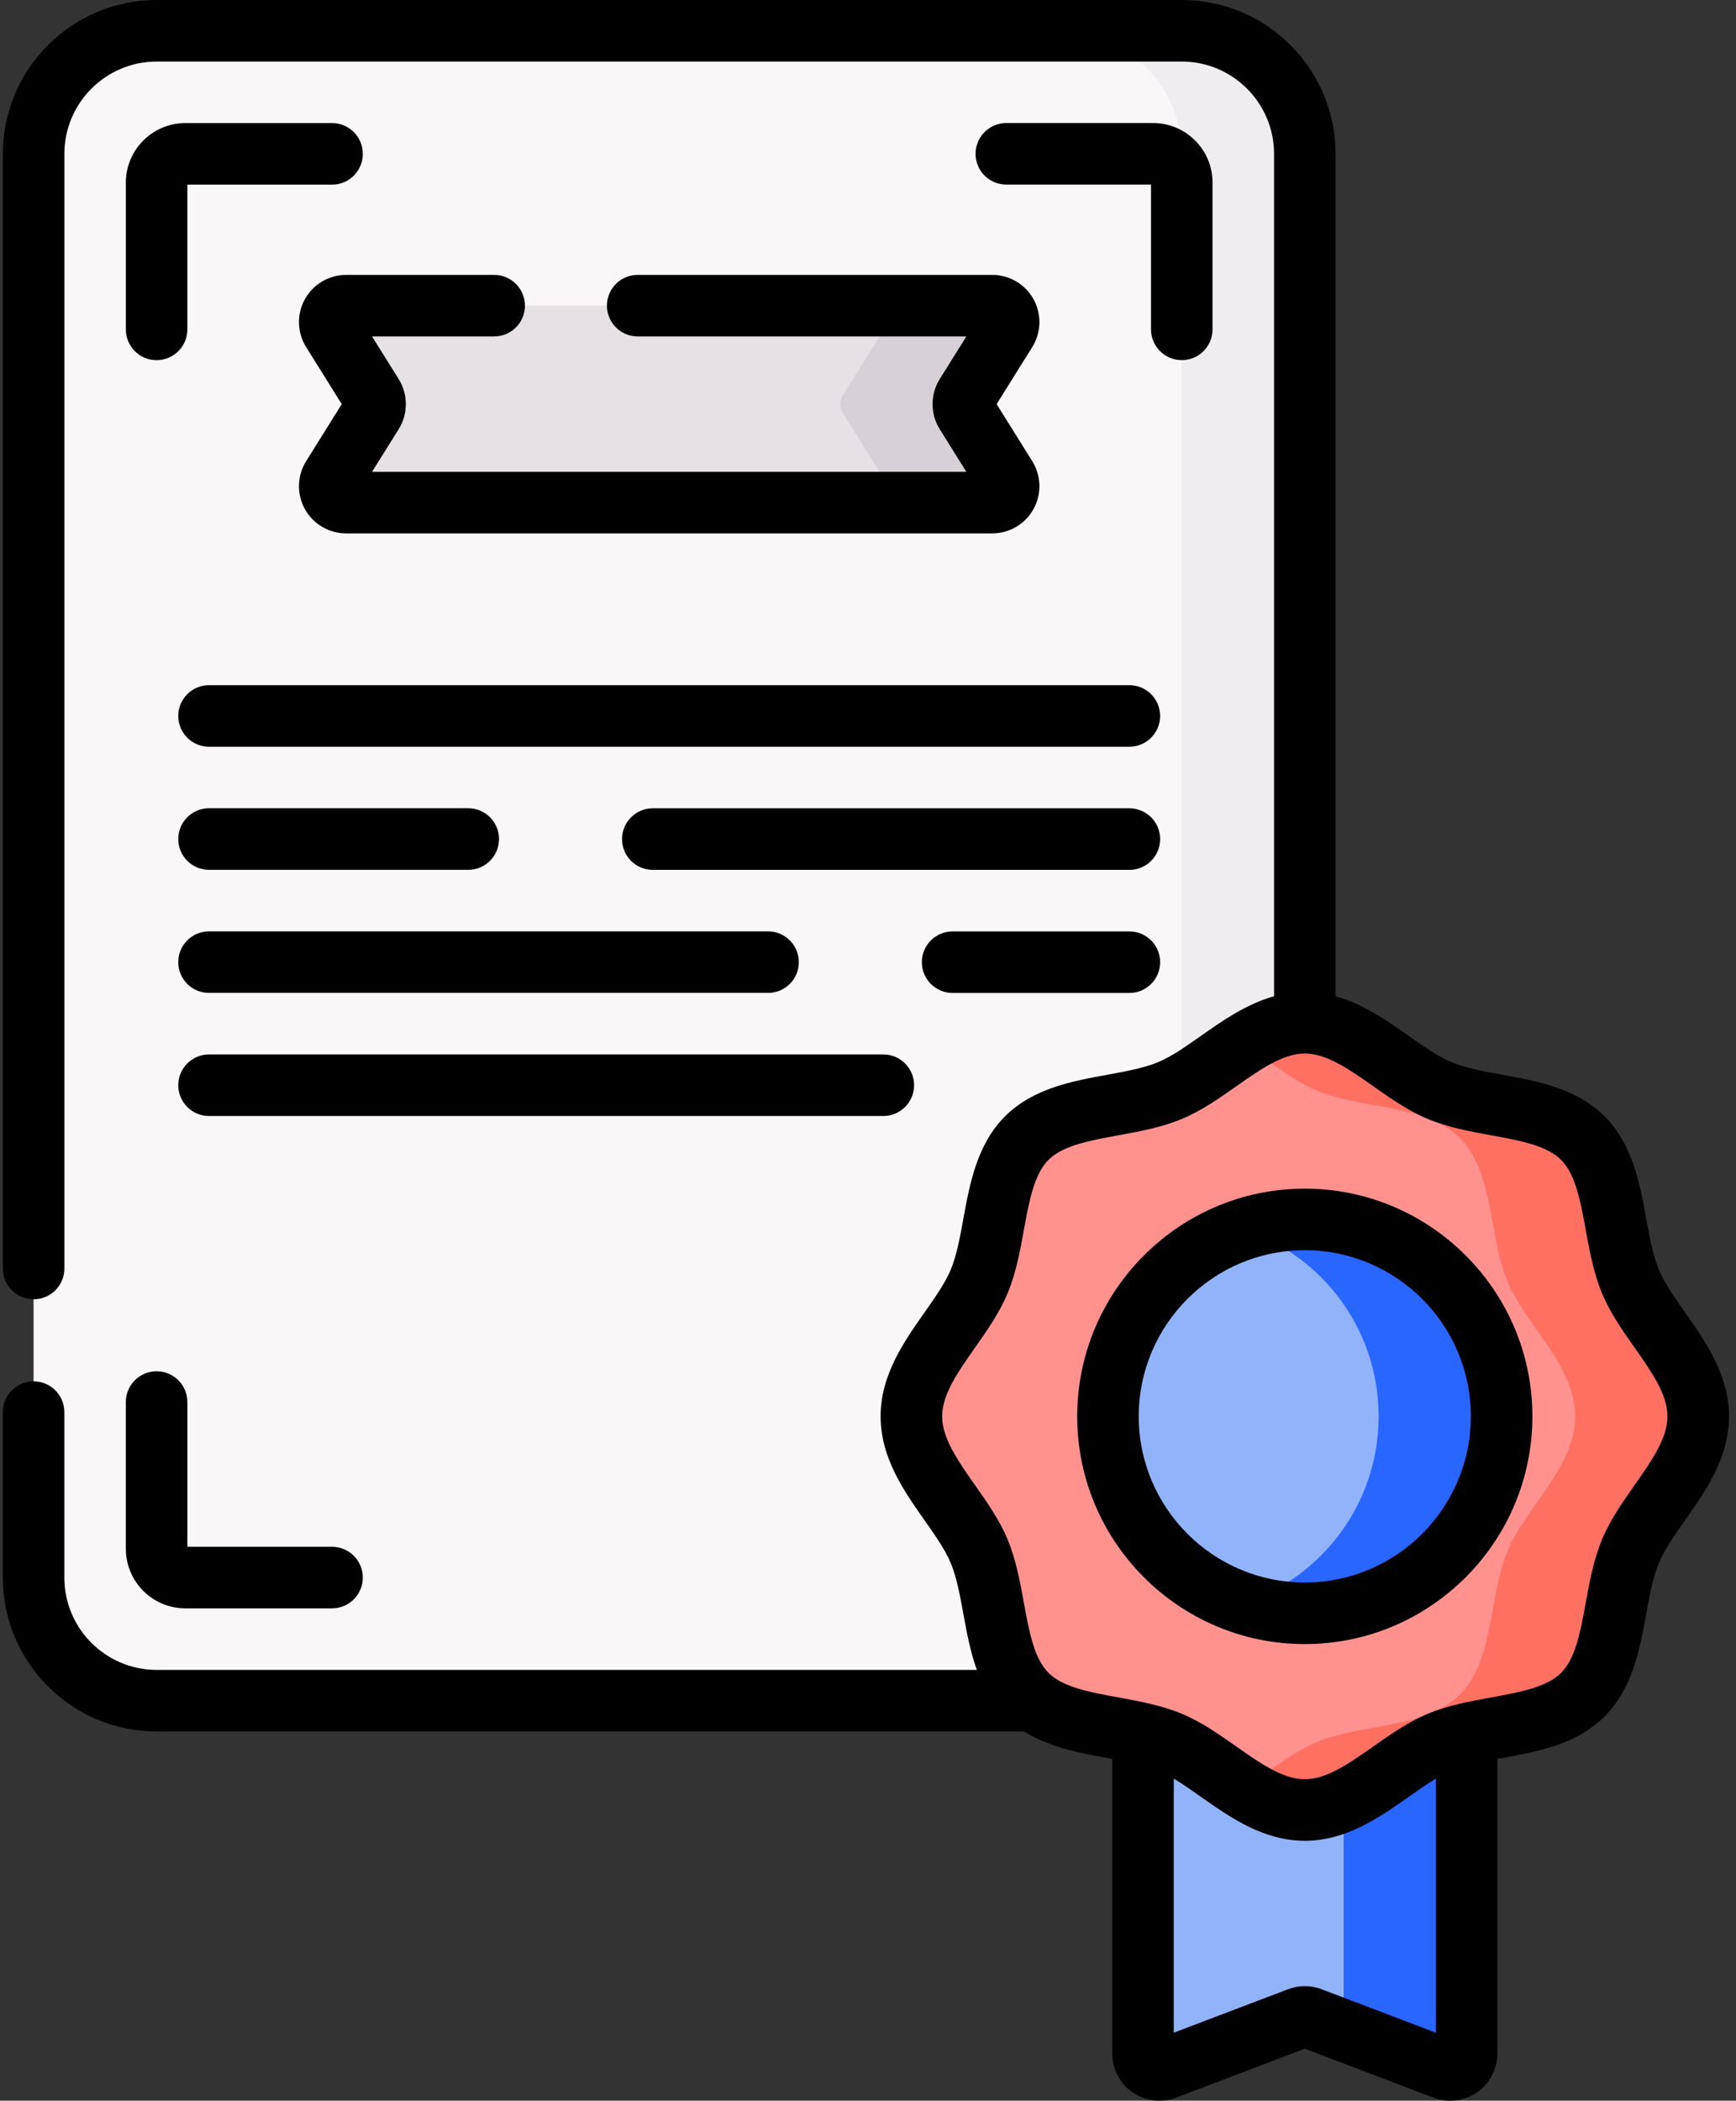 <?xml version="1.0" encoding="UTF-8"?>
<svg viewBox="0 0 191 231" xmlns="http://www.w3.org/2000/svg">
<rect x="0" y="0" width="191" height="231" fill="#333333" stroke="none"/>
<path d="m130.02 187.01h-112.79c-7.476 0-13.535-6.06-13.535-13.536v-156.56c0-7.476 6.06-13.535 13.535-13.535h112.79c7.475 0 13.535 6.06 13.535 13.535v156.56c0 7.476-6.06 13.536-13.535 13.536z" fill="#F9F7F8"/>
<path d="m130.02 3.384h-13.535c7.476 0 13.535 6.06 13.535 13.535v156.56c0 7.475-6.059 13.535-13.535 13.535h13.535c7.476 0 13.536-6.06 13.536-13.535v-156.56c0-7.476-6.061-13.535-13.536-13.535z" fill="#EFEDEF"/>
<path d="m158.92 227.5-14.716-5.594c-0.414-0.157-0.87-0.157-1.283 0l-14.716 5.594c-1.182 0.449-2.446-0.424-2.446-1.687v-50.055h35.607v50.055c0 1.264-1.265 2.136-2.446 1.687z" fill="#91B3FA"/>
<path d="m147.83 175.76v47.526l11.09 4.216c1.181 0.449 2.445-0.424 2.445-1.687v-50.055h-13.535z" fill="#2965FF"/>
<path d="m143.56 199.03c-5.558 0-9.996-5.449-14.834-7.461-5.01-2.082-11.983-1.451-15.762-5.231-3.78-3.779-3.149-10.752-5.231-15.762-2.012-4.838-7.462-9.276-7.462-14.834s5.45-9.996 7.462-14.834c2.082-5.01 1.451-11.982 5.231-15.762 3.779-3.779 10.752-3.148 15.762-5.231 4.838-2.011 9.276-7.461 14.834-7.461s9.995 5.45 14.834 7.461c5.01 2.083 11.982 1.452 15.762 5.231 3.779 3.78 3.148 10.752 5.231 15.762 2.011 4.838 7.461 9.276 7.461 14.834s-5.45 9.996-7.461 14.834c-2.083 5.01-1.452 11.982-5.231 15.762-3.78 3.779-10.752 3.148-15.762 5.231-4.839 2.012-9.276 7.461-14.834 7.461z" fill="#FF928E"/>
<path d="m179.39 140.91c-2.082-5.01-1.452-11.982-5.232-15.762-3.779-3.779-10.752-3.149-15.761-5.231-4.839-2.011-9.276-7.461-14.834-7.461-2.428 0-4.641 1.039-6.768 2.378 2.743 1.726 5.341 3.95 8.066 5.083 5.01 2.083 11.983 1.452 15.762 5.231 3.78 3.78 3.149 10.752 5.232 15.762 2.011 4.838 7.461 9.276 7.461 14.834s-5.45 9.995-7.461 14.834c-2.083 5.01-1.452 11.982-5.232 15.762-3.779 3.779-10.752 3.148-15.761 5.231-2.726 1.133-5.324 3.357-8.067 5.083 2.127 1.338 4.341 2.378 6.768 2.378 5.558 0 9.996-5.45 14.834-7.461 5.01-2.083 11.982-1.452 15.761-5.231 3.78-3.78 3.149-10.752 5.232-15.762 2.011-4.839 7.461-9.276 7.461-14.834s-5.45-9.996-7.461-14.834z" fill="#FE7062"/>
<path d="m143.56 177.4c11.96 0 21.656-9.696 21.656-21.656 0-11.961-9.696-21.657-21.656-21.657-11.961 0-21.657 9.696-21.657 21.657 0 11.96 9.696 21.656 21.657 21.656z" fill="#91B3FA"/>
<path d="m143.56 134.09c-2.365 0-4.638 0.384-6.768 1.085 8.645 2.842 14.889 10.976 14.889 20.572s-6.244 17.729-14.889 20.571c2.13 0.701 4.403 1.085 6.768 1.085 11.96 0 21.656-9.696 21.656-21.656 0-11.961-9.696-21.657-21.656-21.657z" fill="#2965FF"/>
<path d="m109.17 55.269h-71.089c-1.417 0-2.281-1.559-1.53-2.761l4.444-7.111c0.366-0.585 0.366-1.328 0-1.913l-4.444-7.111c-0.751-1.202 0.113-2.761 1.53-2.761h71.089c1.418 0 2.282 1.559 1.531 2.761l-4.444 7.111c-0.366 0.585-0.366 1.328 0 1.913l4.444 7.111c0.751 1.202-0.113 2.761-1.531 2.761z" fill="#E5E1E5"/>
<path d="m106.26 45.397c-0.366-0.585-0.366-1.328 0-1.913l4.444-7.111c0.751-1.202-0.113-2.761-1.531-2.761h-13.535c1.418 0 2.282 1.559 1.53 2.761l-4.444 7.111c-0.366 0.585-0.366 1.328 0 1.913l4.444 7.111c0.751 1.202-0.113 2.761-1.53 2.761h13.535c1.418 0 2.282-1.559 1.531-2.761l-4.444-7.111z" fill="#D7D0D6"/>
<path d="m124.26 88.886h-52.437c-1.869 0-3.384 1.515-3.384 3.384 0 1.869 1.515 3.384 3.384 3.384h52.437c1.869 0 3.383-1.515 3.383-3.384 0-1.869-1.515-3.384-3.383-3.384zm-66.506-55.273c0-1.869-1.515-3.384-3.384-3.384h-16.288c-1.885 0-3.624 1.024-4.538 2.673-0.914 1.649-0.861 3.666 0.138 5.265l3.921 6.274-3.921 6.274c-0.999 1.599-1.052 3.616-0.138 5.265 0.914 1.649 2.653 2.673 4.538 2.673h71.089c1.886 0 3.624-1.024 4.538-2.673 0.914-1.649 0.862-3.666-0.138-5.266l-3.92-6.274 3.92-6.274c1-1.599 1.052-3.617 0.138-5.265-0.913-1.649-2.652-2.673-4.537-2.673h-39.011c-1.869 0-3.384 1.515-3.384 3.384 0 1.869 1.515 3.384 3.384 3.384h36.162l-2.933 4.693c-1.046 1.671-1.046 3.831-1e-3 5.501l2.934 4.694h-65.391l2.934-4.695c1.043-1.67 1.043-3.829-4e-4 -5.499l-2.934-4.694h13.439c1.869 0 3.384-1.515 3.384-3.384zm127.63 110.69c-1.165-1.657-2.265-3.223-2.874-4.688-0.654-1.573-1.011-3.53-1.388-5.602-0.698-3.828-1.488-8.167-4.576-11.254-3.087-3.087-7.426-3.877-11.254-4.575-2.071-0.377-4.028-0.734-5.601-1.388-1.464-0.609-3.03-1.709-4.687-2.874-2.389-1.679-5.015-3.522-8.061-4.369v-92.632c0-9.329-7.59-16.919-16.919-16.919h-112.79c-9.329 0-16.919 7.59-16.919 16.919v122.57c0 1.869 1.515 3.384 3.384 3.384 1.869 0 3.384-1.515 3.384-3.384v-122.57c0-5.598 4.554-10.151 10.151-10.151h112.79c5.597 0 10.152 4.554 10.152 10.151v92.632c-3.047 0.847-5.674 2.69-8.063 4.369-1.658 1.165-3.223 2.266-4.688 2.875-1.573 0.653-3.53 1.01-5.601 1.387-3.828 0.698-8.168 1.489-11.254 4.576-3.087 3.087-3.878 7.426-4.576 11.254-0.377 2.071-0.734 4.028-1.388 5.601-0.609 1.465-1.709 3.03-2.874 4.688-2.272 3.231-4.846 6.893-4.846 11.445s2.574 8.214 4.846 11.446c1.165 1.657 2.265 3.223 2.874 4.687 0.654 1.573 1.01 3.53 1.388 5.601 0.363 1.994 0.755 4.125 1.48 6.147h-90.244c-5.598 0-10.151-4.553-10.151-10.151v-18.197c0-1.869-1.515-3.384-3.384-3.384-1.869 0-3.384 1.515-3.384 3.384v18.197c0 9.329 7.59 16.919 16.919 16.919h95.44c2.962 1.855 6.48 2.425 9.701 3.016v32.401c0 1.704 0.836 3.299 2.238 4.267 1.401 0.969 3.19 1.189 4.793 0.583l14.156-5.381 14.158 5.382c0.595 0.226 1.218 0.337 1.838 0.337 1.039 0 2.07-0.312 2.95-0.919 1.403-0.969 2.241-2.565 2.241-4.269v-32.402c4.049-0.738 8.554-1.429 11.8-4.675 3.087-3.087 3.878-7.427 4.575-11.255 0.378-2.071 0.734-4.028 1.388-5.601 0.609-1.465 1.709-3.03 2.874-4.687 2.272-3.232 4.846-6.894 4.846-11.446 1e-3 -4.551-2.574-8.213-4.845-11.445zm-27.405 79.222-12.577-4.781c-1.195-0.454-2.509-0.453-3.686 0l-12.576 4.781v-27.94c0.954 0.571 1.945 1.268 2.973 1.99 3.231 2.271 6.893 4.846 11.445 4.846s8.214-2.575 11.446-4.846c1.028-0.723 2.02-1.42 2.975-1.991v27.941zm21.868-60.223c-1.324 1.883-2.693 3.831-3.587 5.982-0.932 2.243-1.372 4.654-1.796 6.985-0.571 3.131-1.11 6.09-2.703 7.683s-4.551 2.132-7.682 2.703c-2.341 0.427-4.767 0.874-6.985 1.796-2.151 0.894-4.098 2.264-5.982 3.587-2.644 1.86-5.142 3.616-7.554 3.616-2.411 0-4.909-1.756-7.553-3.615-1.883-1.324-3.831-2.693-5.982-3.588-2.225-0.924-4.637-1.368-6.985-1.796-3.131-0.57-6.089-1.109-7.682-2.703-1.593-1.593-2.133-4.551-2.703-7.682-0.425-2.331-0.864-4.742-1.796-6.985-0.895-2.151-2.264-4.099-3.588-5.982-1.859-2.645-3.615-5.142-3.615-7.553 0-2.412 1.756-4.91 3.615-7.554 1.324-1.883 2.693-3.831 3.588-5.982 0.932-2.243 1.372-4.653 1.796-6.985 0.571-3.131 1.11-6.089 2.703-7.682s4.551-2.133 7.682-2.703c2.331-0.425 4.742-0.865 6.985-1.797 2.151-0.894 4.099-2.263 5.982-3.587 2.641-1.857 5.137-3.61 7.545-3.614h0.01 8e-3c2.409 5e-3 4.903 1.757 7.544 3.614 1.884 1.324 3.831 2.693 5.982 3.587 2.243 0.932 4.653 1.372 6.985 1.796 3.131 0.571 6.089 1.11 7.682 2.703s2.132 4.551 2.703 7.682c0.425 2.332 0.864 4.743 1.796 6.985 0.894 2.152 2.263 4.099 3.587 5.983 1.859 2.644 3.615 5.142 3.615 7.553s-1.756 4.908-3.615 7.553zm-36.289-32.593c-13.807 0-25.04 11.232-25.04 25.04 0 13.807 11.233 25.04 25.04 25.04s25.04-11.233 25.04-25.04c0-13.808-11.233-25.04-25.04-25.04zm0 43.312c-10.076 0-18.273-8.197-18.273-18.272 0-10.076 8.197-18.273 18.273-18.273s18.272 8.197 18.272 18.273c0 10.075-8.196 18.272-18.272 18.272zm-19.299-71.598h-19.45c-1.87 0-3.384 1.515-3.384 3.384 0 1.868 1.514 3.383 3.384 3.383h19.45c1.869 0 3.383-1.515 3.383-3.383 0-1.869-1.515-3.384-3.383-3.384zm-87.727-88.886h-16.144c-3.607 0-6.542 2.935-6.542 6.542v16.144c0 1.869 1.515 3.384 3.384 3.384 1.869 0 3.384-1.515 3.384-3.384v-15.919h15.919c1.869 0 3.384-1.515 3.384-3.384 0-1.869-1.515-3.384-3.384-3.384zm-22.686 156.78c0 3.607 2.935 6.542 6.542 6.542h16.144c1.869 0 3.384-1.515 3.384-3.384s-1.515-3.384-3.384-3.384h-15.919v-15.919c0-1.868-1.515-3.383-3.384-3.383-1.869 0-3.384 1.515-3.384 3.383v16.145zm119.56-134.1v-16.144c0-3.607-2.935-6.542-6.542-6.542h-16.145c-1.869 0-3.384 1.515-3.384 3.384 0 1.869 1.515 3.384 3.384 3.384h15.919v15.919c0 1.869 1.515 3.384 3.384 3.384s3.384-1.515 3.384-3.384zm-110.41 86.502h74.191c1.869 0 3.384-1.516 3.384-3.384 0-1.869-1.515-3.384-3.384-3.384h-74.191c-1.869 0-3.384 1.515-3.384 3.384 0 1.868 1.515 3.384 3.384 3.384zm0-27.071h28.523c1.869 0 3.384-1.515 3.384-3.384 0-1.869-1.515-3.384-3.384-3.384h-28.523c-1.869 0-3.384 1.515-3.384 3.384 0 1.869 1.515 3.384 3.384 3.384zm101.26-20.303h-101.26c-1.869 0-3.384 1.515-3.384 3.384 0 1.869 1.515 3.384 3.384 3.384h101.26c1.869 0 3.384-1.515 3.384-3.384 0-1.869-1.515-3.384-3.383-3.384zm-101.26 33.838h61.508c1.869 0 3.384-1.515 3.384-3.383 0-1.869-1.515-3.384-3.384-3.384h-61.508c-1.869 0-3.384 1.515-3.384 3.384 0 1.868 1.515 3.383 3.384 3.383z"/>
</svg>
